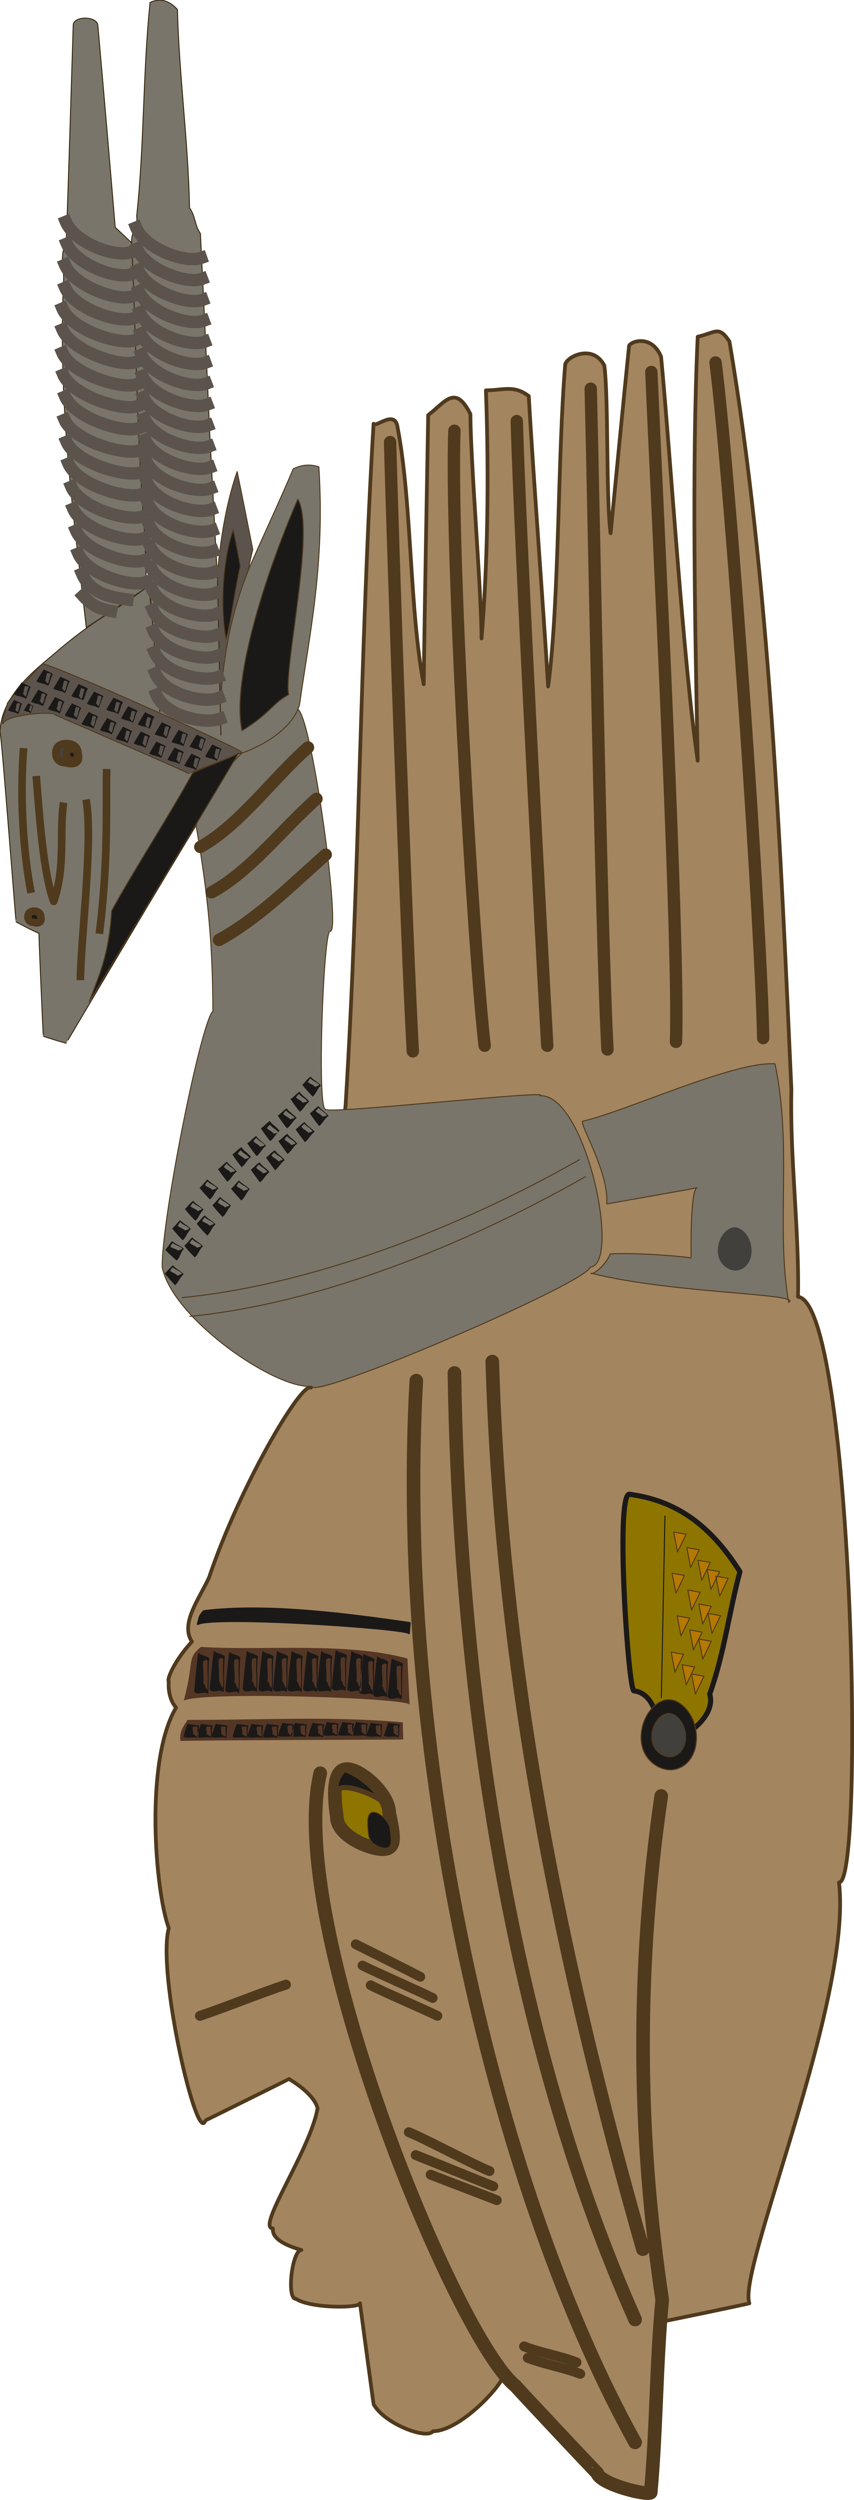 <svg xmlns="http://www.w3.org/2000/svg" xml:space="preserve" width="68.35mm" height="756.208" fill-rule="evenodd" stroke-linejoin="round" stroke-width="28.222" preserveAspectRatio="xMidYMid" version="1.2" viewBox="0 0 6835 20008"><defs class="ClipPathGroup"><clipPath id="a" clipPathUnits="userSpaceOnUse"><path d="M0 0h6835v20008H0z"/></clipPath></defs><g class="SlideGroup"><g class="Slide" clip-path="url(#a)"><g class="Page"><g class="com.sun.star.drawing.ClosedBezierShape"><path fill="none" d="M1229 2636h5608v17324H1229z" class="BoundingBox"/><path fill="#A38560" d="M2766 8844c112-1816 115-3635 224-5453 18 35 175-122 193 35 114 597 94 1456 208 2050 10-732 23-1420 36-2154 137-104 216-251 338-8 0 366 89 1430 89 1796 48-587 61-1277 35-1986 135 0 224-46 343 46 36 635 117 1689 155 2324 91-678 76-1860 137-2581 26-68 226-157 313 13 35 282 12 1062 50 1341 49-500 97-1001 148-1501 25-41 185-84 256 89 74 772 179 2466 293 3233-20-1011-48-2342 0-3393 145-33 168-93 254 38 320 1882 412 4115 496 5987-13 548 63 1112 53 1658 437 51 538 4713 328 4687 109 940-818 3109-717 3368 0 3-707 150-707 148 0 2-73 1356-73 1354 0 43-432-77-430-110 0 3-767-833-767-835 84 0-307 465-556 467-46 69-386-56-475-216 0 3-109-805-109-808 2 39-387 44-512-35-79 2-30-394 43-391-157-46-236-102-228-173-137 0 302-630 358-963-3 3-5-96-229-233-2 2-673 335-670 332-64 214-389-1186-292-1539-109-297-195-1336 58-1765-74-86-58-211-58-211-18-8 38-157 185-317-96-145 61-346 137-513 247-735 739-1569 816-1520 73-745 206-1517 277-2261Z"/><path fill="none" stroke="#503A1D" stroke-linejoin="miter" stroke-width="30" d="M2766 8844c112-1816 115-3635 224-5453 18 35 175-122 193 35 114 597 94 1456 208 2050 10-732 23-1420 36-2154 137-104 216-251 338-8 0 366 89 1430 89 1796 48-587 61-1277 35-1986 135 0 224-46 343 46 36 635 117 1689 155 2324 91-678 76-1860 137-2581 26-68 226-157 313 13 35 282 12 1062 50 1341 49-500 97-1001 148-1501 25-41 185-84 256 89 74 772 179 2466 293 3233-20-1011-48-2342 0-3393 145-33 168-93 254 38 320 1882 412 4115 496 5987-13 548 63 1112 53 1658 437 51 538 4713 328 4687 109 940-818 3109-717 3368 0 3-707 150-707 148 0 2-73 1356-73 1354 0 43-432-77-430-110 0 3-767-833-767-835 84 0-307 465-556 467-46 69-386-56-475-216 0 3-109-805-109-808 2 39-387 44-512-35-79 2-30-394 43-391-157-46-236-102-228-173-137 0 302-630 358-963-3 3-5-96-229-233-2 2-673 335-670 332-64 214-389-1186-292-1539-109-297-195-1336 58-1765-74-86-58-211-58-211-18-8 38-157 185-317-96-145 61-346 137-513 247-735 739-1569 816-1520 73-745 206-1517 277-2261Z"/></g><g class="com.sun.star.drawing.ClosedBezierShape"><path fill="none" d="M-5 4684h1969v3670H-5z" class="BoundingBox"/><path fill="#79756A" d="M1954 6003c-43 2-1426 2348-1424 2345-2 3-185-53-183-56-2 3-38-820-35-823-3 3-186-90-183-92-3 2-117-1506-129-1519 12-321 327-527 490-674 335-277 411-272 697-495 5-2 76 629 109 1009 267 160 648 317 658 305Z"/><path fill="none" stroke="#3C2C14" stroke-linejoin="miter" stroke-width="8" d="M1954 6003c-43 2-1426 2348-1424 2345-2 3-185-53-183-56-2 3-38-820-35-823-3 3-186-90-183-92-3 2-117-1506-129-1519 12-321 327-527 490-674 335-277 411-272 697-495 5-2 76 629 109 1009 267 160 648 317 658 305Z"/></g><g class="com.sun.star.drawing.ClosedBezierShape"><path fill="none" d="M1294 5672h3530v5438H1294z" class="BoundingBox"/><path fill="#79756A" d="M2385 5677c-267 226-577 322-816 927 97 570 132 933 135 1487-99 101-411 1669-406 2050 83 414 911 983 1198 953 0 119 2224-836 2226-953 254-15-33-1390-401-1372 120-51-1687 150-1715 109-71 13-18-1417 35-1425 94 36-142-1700-256-1776Z"/><path fill="none" stroke="#503A1D" stroke-linejoin="miter" stroke-width="8" d="M2385 5677c-267 226-577 322-816 927 97 570 132 933 135 1487-99 101-411 1669-406 2050 83 414 911 983 1198 953 0 119 2224-836 2226-953 254-15-33-1390-401-1372 120-51-1687 150-1715 109-71 13-18-1417 35-1425 94 36-142-1700-256-1776Z"/></g><g class="com.sun.star.drawing.ClosedBezierShape"><path fill="none" d="M495 141h683v4890H495z" class="BoundingBox"/><path fill="#79756A" d="M691 5023c-102-897-231-1792-181-2805-8-97-27-181 20-280 21-577 38-1156 56-1735 0-78 192-76 197 0 48 538 94 1077 139 1616 54 51 108 102 161 152 28 907 64 1827 89 2732-157 104-323 216-481 320Z"/><path fill="none" stroke="#3C2C14" stroke-linejoin="miter" stroke-width="8" d="M691 5023c-102-897-231-1792-181-2805-8-97-27-181 20-280 21-577 38-1156 56-1735 0-78 192-76 197 0 48 538 94 1077 139 1616 54 51 108 102 161 152 28 907 64 1827 89 2732-157 104-323 216-481 320Z"/></g><g class="com.sun.star.drawing.ClosedBezierShape"><path fill="none" d="M1719 3758h309v1911h-309z" class="BoundingBox"/><path fill="#5C544C" d="M2023 4397c-41-207-82-415-125-623-203 585-208 1454-118 1876 74-284 172-966 243-1253Z"/><path fill="none" stroke="#503A1D" stroke-linejoin="miter" stroke-width="8" d="M2023 4397c-41-207-82-415-125-623-203 585-208 1454-118 1876 74-284 172-966 243-1253Z"/></g><g class="com.sun.star.drawing.ClosedBezierShape"><path fill="none" d="M1780 4225h148v908h-148z" class="BoundingBox"/><path fill="#1B1918" d="M1923 4531c-18-97-36-193-56-292-96 274-99 679-57 877 36-135 80-453 113-585Z"/><path fill="none" stroke="#503A1D" stroke-linejoin="miter" stroke-width="7" d="M1923 4531c-18-97-36-193-56-292-96 274-99 679-57 877 36-135 80-453 113-585Z"/></g><g fill="none" class="com.sun.star.drawing.OpenBezierShape"><path d="M145 5984h135v1169H145z" class="BoundingBox"/><path stroke="#503A1D" stroke-linejoin="miter" stroke-width="61" d="M189 5987c-31 393-3 836 60 1159"/></g><g fill="none" class="com.sun.star.drawing.OpenBezierShape"><path d="M259 6207h282v1099H259z" class="BoundingBox"/><path stroke="#503A1D" stroke-linejoin="miter" stroke-width="61" d="M290 6210c25 322 58 785 140 1004 97-285 43-547 79-791"/></g><g fill="none" class="com.sun.star.drawing.OpenBezierShape"><path d="M612 6392h127v1454H612z" class="BoundingBox"/><path stroke="#503A1D" stroke-linejoin="miter" stroke-width="61" d="M689 6398c57 320-39 1075-46 1446"/></g><g fill="none" class="com.sun.star.drawing.OpenBezierShape"><path d="M764 6153h122v1325H764z" class="BoundingBox"/><path stroke="#503A1D" stroke-linejoin="miter" stroke-width="61" d="M854 6154c-8 251 18 707-59 1319"/></g><g class="com.sun.star.drawing.ClosedBezierShape"><path fill="none" d="M4656 8509h1672v1922H4656z" class="BoundingBox"/><path fill="#79756A" d="M4663 8973c332-73 1215-484 1540-459 140 669 5 1301 109 1909 130-71-951-71-1581-234 0 21 112-50 153-154 236-13 651 27 648 33-2 2-10-560 49-563 0 3-725 130-725 130 20-249-220-640-193-662Z"/><path fill="none" stroke="#503A1D" stroke-linejoin="miter" stroke-width="8" d="M4663 8973c332-73 1215-484 1540-459 140 669 5 1301 109 1909 130-71-951-71-1581-234 0 21 112-50 153-154 236-13 651 27 648 33-2 2-10-560 49-563 0 3-725 130-725 130 20-249-220-640-193-662Z"/></g><g fill="none" class="com.sun.star.drawing.OpenBezierShape"><path d="M2470 14136h2886v5872H2470z" class="BoundingBox"/><path stroke="#503A1D" stroke-linecap="round" stroke-width="109" d="M5292 14373c-200 1381-190 2719 8 4032-48 499-46 1043-92 1543-30 26-403-66-429-157-2 2-655-694-653-696-476-379-1844-3711-1563-4904"/></g><g fill="none" class="com.sun.star.drawing.OpenBezierShape"><path d="M3885 10842h1316v7214H3885z" class="BoundingBox"/><path stroke="#503A1D" stroke-linecap="round" stroke-width="109" d="M3940 10897c76 2525 564 4849 1205 7103"/></g><g fill="none" class="com.sun.star.drawing.OpenBezierShape"><path d="M3582 10933h1557v7686H3582z" class="BoundingBox"/><path stroke="#503A1D" stroke-linecap="round" stroke-width="109" d="M3637 10988c40 2560 459 5360 1446 7575"/></g><g fill="none" class="com.sun.star.drawing.OpenBezierShape"><path d="M3255 10994h1884v8608H3255z" class="BoundingBox"/><path stroke="#503A1D" stroke-linecap="round" stroke-width="109" d="M3332 11049c-172 3083 673 6561 1751 8497"/></g><g class="com.sun.star.drawing.ClosedBezierShape"><path fill="none" d="M4965 11937h981v2011h-981z" class="BoundingBox"/><path fill="#8E7500" d="M5034 11958c336 45 626 205 888 620-86 318-127 663-242 979 69 224-361 475-427 323 31-31 5-328-179-348-45 2-149-1541-40-1574Z"/><path fill="none" stroke="#1B1918" stroke-linejoin="miter" stroke-width="41" d="M5034 11958c336 45 626 205 888 620-86 318-127 663-242 979 69 224-361 475-427 323 31-31 5-328-179-348-45 2-149-1541-40-1574Z"/></g><g class="com.sun.star.drawing.ClosedBezierShape"><path fill="none" d="M1569 12863h1720v214H1569z" class="BoundingBox"/><path fill="#1B1918" d="M1632 12893c517-65 1203 31 1648 95l-7 84c0-38-1552-145-1691-74 15-43 5-61 50-105Z"/><path fill="none" stroke="#1B1918" stroke-linejoin="miter" stroke-width="14" d="M1632 12893c517-65 1203 31 1648 95l-7 84c0-38-1552-145-1691-74 15-43 5-61 50-105Z"/></g><g class="com.sun.star.drawing.ClosedBezierShape"><path fill="none" d="M1471 13180h1809v465H1471z" class="BoundingBox"/><path fill="#543625" d="M1608 13180c491 33 1151-43 1653 93l17 370c3-54-1655-109-1807-33 88-329 20-331 137-430Z"/></g><g class="com.sun.star.drawing.ClosedBezierShape"><path fill="none" d="M1442 13754h1786v181H1442z" class="BoundingBox"/><path fill="#543625" d="M1501 13764c584 2 1164-32 1723 20l3 137c0 2-1619 5-1784 12-7-84 27-117 58-169Z"/></g><g fill="none" class="com.sun.star.drawing.OpenBezierShape"><path d="M1560 15843h770v331h-770z" class="BoundingBox"/><path stroke="#503A1D" stroke-linecap="round" stroke-width="79" d="M1600 16133c220-74 470-178 689-250"/></g><g fill="none" class="com.sun.star.drawing.OpenBezierShape"><path d="M3232 17024h727v392h-727z" class="BoundingBox"/><path stroke="#503A1D" stroke-linecap="round" stroke-width="79" d="M3272 17064c121 48 524 263 646 311"/></g><g fill="none" class="com.sun.star.drawing.OpenBezierShape"><path d="M4154 18738h501v209h-501z" class="BoundingBox"/><path stroke="#503A1D" stroke-linecap="round" stroke-width="79" d="M4194 18778c121 49 298 79 420 128"/></g><g fill="none" class="com.sun.star.drawing.OpenBezierShape"><path d="M4184 18830h501v209h-501z" class="BoundingBox"/><path stroke="#503A1D" stroke-linecap="round" stroke-width="79" d="M4224 18870c121 48 298 79 420 128"/></g><g fill="none" class="com.sun.star.drawing.OpenBezierShape"><path d="M2808 15521h596v339h-596z" class="BoundingBox"/><path stroke="#503A1D" stroke-linecap="round" stroke-width="78" d="M2847 15560c116 58 400 199 517 260"/></g><g fill="none" class="com.sun.star.drawing.OpenBezierShape"><path d="M3287 17207h702v331h-702z" class="BoundingBox"/><path stroke="#503A1D" stroke-linecap="round" stroke-width="79" d="M3327 17247c121 48 499 202 621 250"/></g><g fill="none" class="com.sun.star.drawing.OpenBezierShape"><path d="M2862 15691h641v339h-641z" class="BoundingBox"/><path stroke="#503A1D" stroke-linecap="round" stroke-width="78" d="M2901 15730c116 58 445 201 562 260"/></g><g fill="none" class="com.sun.star.drawing.OpenBezierShape"><path d="M3407 17364h610v285h-610z" class="BoundingBox"/><path stroke="#503A1D" stroke-linecap="round" stroke-width="79" d="M3447 17404c121 48 407 155 529 204"/></g><g fill="none" class="com.sun.star.drawing.OpenBezierShape"><path d="M2928 15849h613v324h-613z" class="BoundingBox"/><path stroke="#503A1D" stroke-linecap="round" stroke-width="78" d="M2967 15888c116 60 417 187 534 245"/></g><g fill="none" class="com.sun.star.drawing.OpenBezierShape"><path d="M1703 6790h955v783h-955z" class="BoundingBox"/><path stroke="#503A1D" stroke-linecap="round" stroke-width="99" d="M2607 6840c-279 247-542 512-854 682"/></g><g fill="none" class="com.sun.star.drawing.OpenBezierShape"><path d="M1644 6343h940v849h-940z" class="BoundingBox"/><path stroke="#503A1D" stroke-linecap="round" stroke-width="99" d="M2533 6393c-280 247-527 578-839 748"/></g><g fill="none" class="com.sun.star.drawing.OpenBezierShape"><path d="M1553 5932h963v897h-963z" class="BoundingBox"/><path stroke="#503A1D" stroke-linecap="round" stroke-width="99" d="M2465 5982c-280 246-550 625-862 796"/></g><g class="com.sun.star.drawing.ClosedBezierShape"><path fill="none" d="M416 5920h245v223H416z" class="BoundingBox"/><path fill="#47433F" d="M531 5951c51 0 93 25 93 77 20 69-21 97-93 77-51 0-84-26-84-77 0-52 33-77 84-77Z"/><path fill="none" stroke="#503A1D" stroke-linejoin="miter" stroke-width="61" d="M531 5951c51 0 93 25 93 77 20 69-21 97-93 77-51 0-84-26-84-77 0-52 33-77 84-77Z"/></g><g class="com.sun.star.drawing.ClosedBezierShape"><path fill="none" d="M193 7261h167v156H193z" class="BoundingBox"/><path fill="#1B1918" d="M272 7292c29 0 54 15 54 46 10 39-13 55-54 44-28 0-48-15-48-44 0-31 20-46 48-46Z"/><path fill="none" stroke="#503A1D" stroke-linejoin="miter" stroke-width="61" d="M272 7292c29 0 54 15 54 46 10 39-13 55-54 44-28 0-48-15-48-44 0-31 20-46 48-46Z"/></g><g class="com.sun.star.drawing.ClosedBezierShape"><path fill="none" d="M2625 14103h577v752h-577z" class="BoundingBox"/><path fill="#8E7500" d="M2778 14158c112 0 337 200 337 351 38 180 61 290-51 290-113 0-368-110-368-259-24-156-37-384 82-382Z"/><path fill="none" stroke="#503A1D" stroke-linecap="round" stroke-width="109" d="M2778 14158c112 0 337 200 337 351 38 180 61 290-51 290-113 0-368-110-368-259-24-156-37-384 82-382Z"/></g><g class="com.sun.star.drawing.ClosedBezierShape"><path fill="none" d="M2938 14499h198v297h-198z" class="BoundingBox"/><path fill="#1B1918" d="M2989 14503c55 0 136 81 136 155 7 56 18 133-38 133-55 0-138-44-138-117-10-77-17-173 40-171Z"/><path fill="none" stroke="#503A1D" stroke-linejoin="miter" stroke-width="7" d="M2989 14503c55 0 136 81 136 155 7 56 18 133-38 133-55 0-138-44-138-117-10-77-17-173 40-171Z"/></g><g fill="none" class="com.sun.star.drawing.OpenBezierShape"><path d="M3072 2851h3087v5614H3072z" class="BoundingBox"/><path stroke="#503A1D" stroke-linecap="round" stroke-width="99" d="M5727 2901c130 1041 368 4591 381 5407m-895-5331c46 1051 227 4670 197 5361M3122 3538c25 946 134 4025 182 4876m333-4967c-35 887 147 4101 242 4922m257-4999c25 918 196 4148 244 4999m348-5258c23 917 86 4437 134 5288"/></g><g class="com.sun.star.drawing.ClosedBezierShape"><path fill="none" d="M1740 3718h829v2319h-829z" class="BoundingBox"/><path fill="#79756A" d="M1745 5942c25-439 33-856 249-1395 130-298 226-496 353-795 75-35 134-38 205-16 50 783-74 1332-155 1906-52 168-240 305-470 389-61-28-122-59-182-89Z"/><path fill="none" stroke="#503A1D" stroke-linejoin="miter" stroke-width="8" d="M1745 5942c25-439 33-856 249-1395 130-298 226-496 353-795 75-35 134-38 205-16 50 783-74 1332-155 1906-52 168-240 305-470 389-61-28-122-59-182-89Z"/></g><g class="com.sun.star.drawing.ClosedBezierShape"><path fill="none" d="M1049-3h726v5945h-726z" class="BoundingBox"/><path fill="#79756A" d="M1054 1943c-10-79 53-132 40-214 61-561 49-1148 107-1709 77-37 151-19 219 56 13 526 87 1064 97 1587 51 74 38 135 87 206 26 531 51 1059 74 1589 0 2 63 1191 63 1188 0 3 28 1293 28 1291 0 2-488-224-488-227 0 3-80-970-80-970-104-960-104-1845-147-2797Z"/><path fill="none" stroke="#3C2C14" stroke-linejoin="miter" stroke-width="8" d="M1054 1943c-10-79 53-132 40-214 61-561 49-1148 107-1709 77-37 151-19 219 56 13 526 87 1064 97 1587 51 74 38 135 87 206 26 531 51 1059 74 1589 0 2 63 1191 63 1188 0 3 28 1293 28 1291 0 2-488-224-488-227 0 3-80-970-80-970-104-960-104-1845-147-2797Z"/></g><g class="com.sun.star.drawing.ClosedBezierShape"><path fill="none" d="M16 5309h1925v886H16z" class="BoundingBox"/><path fill="#5C544C" d="M58 5638c-15 43-55 172-30 152 2-53 279-94 393-79-2 3 1044 451 1087 479 0 2 419-163 427-168 28-15-1564-732-1597-708-3 3-298 308-280 324Z"/><path fill="none" stroke="#503A1D" stroke-linejoin="miter" stroke-width="8" d="M58 5638c-15 43-55 172-30 152 2-53 279-94 393-79-2 3 1044 451 1087 479 0 2 419-163 427-168 28-15-1564-732-1597-708-3 3-298 308-280 324Z"/></g><g class="com.sun.star.drawing.ClosedBezierShape"><path fill="none" d="M710 6021h1205v2002H710z" class="BoundingBox"/><path fill="#1B1918" d="M1909 6025c-25 30-361 147-369 165-190 345-452 746-646 1098-23 368-107 531-180 729-2 2 1208-2002 1195-1992Z"/><path fill="none" stroke="#503A1D" stroke-linejoin="miter" stroke-width="8" d="M1909 6025c-25 30-361 147-369 165-190 345-452 746-646 1098-23 368-107 531-180 729-2 2 1208-2002 1195-1992Z"/></g><g class="com.sun.star.drawing.OpenBezierShape"><path fill="none" d="M1481 8880h1297v1447H1481z" class="BoundingBox"/></g><g class="com.sun.star.drawing.OpenBezierShape"><path fill="none" d="M1346 8506h1201v1414H1346z" class="BoundingBox"/></g><g fill="none" class="com.sun.star.drawing.OpenBezierShape"><path d="M1515 9412h3175v1128H1515z" class="BoundingBox"/><path stroke="#503A1D" stroke-linejoin="miter" stroke-width="8" d="M4687 9416c-961 547-2129 1018-3171 1119"/></g><g fill="none" class="com.sun.star.drawing.OpenBezierShape"><path d="M1454 9275h3190v1115H1454z" class="BoundingBox"/><path stroke="#503A1D" stroke-linejoin="miter" stroke-width="8" d="M4641 9279c-960 547-2145 1005-3186 1106"/></g><g fill="none" class="com.sun.star.drawing.OpenBezierShape"><path d="M435 1710h799v3240H435z" class="BoundingBox"/><path stroke="#5C544C" stroke-linecap="square" stroke-linejoin="bevel" stroke-width="99" d="M527 1775c69 167 390 289 520 243m-512-68c71 167 397 289 519 244m-534-74c71 168 420 297 542 251m-540-68c71 167 428 289 550 244m-572-77c71 168 458 298 580 252m-580-84c71 168 465 305 587 259m-587-73c71 167 473 297 595 251m-588-76c71 167 474 297 595 251m-580-76c71 169 466 298 588 252m-593-66c71 168 481 290 603 244m-587-68c71 167 473 289 595 244m-580-69c71 168 466 290 588 244m-565-59c71 168 450 282 572 237m-557-61c71 167 443 282 565 236m-542-61c71 168 427 282 549 236m-531-53c71 167 420 274 542 228m-512-66c71 168 255 191 362 206m-354-30c83 91 147 106 224 122"/></g><g fill="none" class="com.sun.star.drawing.OpenBezierShape"><path d="M1025 1756h799v4062h-799z" class="BoundingBox"/><path stroke="#5C544C" stroke-linecap="square" stroke-linejoin="bevel" stroke-width="99" d="M1237 5220c71 168 387 244 509 198m-524-538c71 167 387 249 509 203m-641-3262c68 167 389 289 519 243m-512-73c71 167 397 287 519 241m-511-71c71 168 394 284 516 239m-509-69c71 168 395 282 517 236m-509-66c71 168 395 280 517 234m-509-64c71 168 392 277 514 232m-509-64c71 168 394 277 516 231m-509-61c71 168 395 275 517 229m-509-59c71 168 392 272 514 226m-506-55c71 167 392 269 514 223m-507-53c71 167 392 266 514 221m-506-51c71 169 392 265 514 219m-507-48c72 168 390 262 512 216m-504-46c71 168 390 259 512 214m-504-44c71 168 389 257 511 211m-504-40c71 167 387 254 509 208m-501-38c71 167 387 251 509 206m-504-39c71 168 390 252 512 206m-497 135c71 167 387 246 509 200m-494 140c72 168 385 242 507 196m-499-26c69 168 377 239 507 193"/></g><g class="com.sun.star.drawing.ClosedBezierShape"><path fill="none" d="M1917 3986h516v1870h-516z" class="BoundingBox"/><path fill="#1B1918" d="M2310 5559c-42-207 216-1318 74-1564-235 539-537 1432-447 1853 235-147 235-213 373-289Z"/><path fill="none" stroke="#503A1D" stroke-linejoin="miter" stroke-width="8" d="M2310 5559c-42-207 216-1318 74-1564-235 539-537 1432-447 1853 235-147 235-213 373-289Z"/></g><g class="com.sun.star.drawing.ClosedBezierShape"><path fill="none" d="M64 5357h1711v807H64z" class="BoundingBox"/><path fill="#1B1918" d="M351 5357c27 17 43 17 73 38-20 30-18 58-38 94-30-21-68-18-94-36 20-36 38-66 59-96Zm0 0Zm-237 243c23 16 38 16 64 33-18 26-15 51-33 82-26-18-59-16-81-31 17-30 33-58 50-84Zm0 0Zm112 28c15 10 25 10 43 23-12 18-10 33-23 56-17-13-40-10-55-23 12-20 22-38 35-56Zm0 0Zm155-244c15 11 8-2 28 11-13 20-13 53-25 76-18-13-8-13-23-23 12-23 5-46 20-64Zm0 0Zm104 31c28 18 43 18 74 38-21 30-18 58-38 94-31-20-69-18-94-36 20-35 38-66 58-96Zm0 0Zm145 58c28 18 43 18 74 38-21 31-18 59-39 94-30-20-68-17-94-35 21-36 39-66 59-97Zm0 0Zm124 61c28 18 44 18 74 38-20 31-18 59-38 94-31-20-69-17-94-35 20-36 38-66 58-97Zm0 0Zm155 49c29 17 45 17 75 38-20 30-18 58-38 94-32-21-70-18-95-36 20-35 38-66 58-96Zm0 0Zm118 68c28 18 43 18 74 38-20 31-18 59-38 95-31-20-69-18-94-36 20-36 38-66 58-97Zm0 0Zm135 48c28 18 43 18 73 38-20 32-17 60-38 95-30-20-68-17-94-35 21-36 38-67 59-98Zm0 0Zm134 80c28 18 44 18 74 38-20 31-18 59-38 94-31-20-69-18-94-35 20-36 38-66 58-97Zm0 0Zm135 61c28 18 43 18 74 38-21 31-18 59-38 94-31-20-69-18-94-35 20-36 38-66 58-97Zm0 0Zm145 38c28 18 43 18 73 38-20 31-17 59-38 94-30-20-68-17-94-35 21-36 38-66 59-97Zm0 0Zm124 79c28 18 43 18 74 38-20 31-18 58-38 94-31-20-69-18-94-36 20-35 38-66 58-96Zm0 0ZM173 5461c28 17 43 17 73 38-20 30-17 58-38 94-30-21-68-18-94-36 21-35 38-66 59-96Zm0 0Zm134 58c28 18 44 18 74 38-20 31-18 59-38 94-31-20-69-18-94-35 20-36 38-66 58-97Zm0 0Zm135 58c28 18 43 18 74 39-21 30-18 58-38 94-31-21-69-18-94-36 20-36 38-66 58-97Zm0 0Zm135 51c28 18 43 18 73 38-20 31-18 59-38 95-30-21-68-18-94-36 20-36 38-66 59-97Zm0 0Zm134 69c28 18 43 18 74 38-20 31-18 59-38 95-31-20-69-18-94-36 20-36 38-67 58-97Zm0 0Zm148 48c27 19 43 19 74 39-21 31-19 59-39 94-30-20-68-18-94-35 20-36 38-66 59-98Zm0 0Zm125 70c28 17 43 17 74 38-21 30-18 58-38 94-31-21-69-18-94-36 20-35 38-66 58-96Zm0 0Zm145 38c28 18 43 18 73 38-20 30-17 58-38 94-30-20-68-18-94-36 21-35 38-66 59-96Zm0 0Zm124 81c28 18 43 18 74 38-20 31-18 59-38 94-31-20-69-18-94-35 20-36 38-66 58-97Zm0 0Zm145 48c28 18 43 18 74 38-21 31-18 59-38 94-31-20-69-17-94-35 20-36 38-66 58-97Zm0 0Zm135 49c28 17 43 17 73 38-20 30-17 58-38 94-30-21-68-18-94-36 21-35 38-66 59-96Zm0 0ZM516 5445c17 11 7-2 28 13-13 18-11 51-26 74-18-13-7-10-23-23 13-23 8-43 21-64Zm0 0Zm134 61c18 11 8-2 28 13-13 18-10 51-25 74-18-13-8-10-23-23 13-23 8-43 20-64Zm0 0Zm137 59c18 10 8-3 28 12-12 18-10 51-25 74-18-13-8-10-23-23 13-23 8-43 20-63Zm0 0Zm146 51c18 10 8-3 28 12-13 18-10 51-25 74-19-13-8-10-24-23 14-23 8-43 21-63Zm0 0Zm125 71c17 10 7-3 28 12-13 18-11 51-26 75-18-13-7-10-23-24 13-23 8-43 21-63Zm0 0Zm124 50c18 11 8-2 28 13-13 19-10 52-25 75-18-13-8-10-23-23 12-23 7-44 20-65Zm0 0Zm145 73c18 10 8-3 28 12-13 18-10 51-26 74-17-13-7-10-22-23 12-23 7-43 20-63Zm0 0Zm137 58c18 10 8-2 28 13-13 18-10 51-25 73-18-12-8-10-23-22 12-23 7-44 20-64Zm0 0Zm145 41c18 10 7-3 28 12-13 18-10 51-26 74-17-13-7-10-22-23 12-23 7-43 20-63Zm0 0Zm124 81c16 10 8-3 28 10-12 20-12 53-25 76-18-12-8-12-23-23 13-22 5-45 20-63Zm0 0ZM338 5547c18 10 7-3 28 13-13 17-10 50-26 73-17-12-7-10-22-23 12-22 7-43 20-63Zm0 0Zm134 61c18 10 8-3 28 13-12 17-10 50-25 73-18-12-8-10-23-23 13-22 8-43 20-63Zm0 0Zm138 48c17 10 7-2 28 13-13 18-11 51-26 74-18-13-7-11-23-23 13-23 8-43 21-64Zm0 0Zm134 71c18 10 8-2 28 13-13 18-10 52-25 75-18-13-8-10-23-23 13-23 8-44 20-65Zm0 0Zm145 50c18 10 8-3 28 12-13 18-10 51-25 74-18-13-8-10-23-23 12-23 7-43 20-63Zm0 0Zm125 68c18 10 8-2 28 13-12 18-10 51-25 74-18-13-8-11-23-23 13-23 8-43 20-64Zm0 0Zm145 41c18 10 8-3 28 13-13 17-10 50-25 73-18-13-8-10-23-23 13-23 8-43 20-63Zm0 0Zm127 79c18 10 8-3 28 12-13 18-10 51-25 74-18-13-8-10-23-23 13-23 8-43 20-63Zm0 0Zm145 50c18 11 8-2 28 13-13 18-10 51-25 74-18-13-8-10-23-23 12-23 7-43 20-64Zm0 0Zm135 49c15 10 7-3 28 10-13 20-13 53-26 76-18-13-7-13-23-23 13-23 5-46 21-63Zm0 0ZM137 5626c15 7 10-3 26 7-11 18-11 49-21 66-18-10-7-10-20-17 10-21 5-41 15-56Zm0 0Zm66-137c15 10 8-3 28 10-13 20-13 53-25 76-18-13-8-13-23-23 13-23 5-46 20-63Zm0 0Zm41 155c10 7 5 0 18 7-8 13-8 33-16 46-12-8-5-8-15-13 8-15 5-28 13-40Z"/></g><g class="com.sun.star.drawing.ClosedBezierShape"><path fill="none" d="M1318 8615h1313v1672H1318z" class="BoundingBox"/><path fill="#1B1918" d="M1860 9239c30-21 38-36 71-59 23 33 50 44 78 79-33 23-45 64-76 81-28-35-51-66-73-101Zm0 0Zm119-89c30-20 38-36 71-59 23 34 51 44 79 79-33 23-46 64-76 82-28-36-51-67-74-102Zm0 0Zm109-120c31-21 38-36 71-59 23 33 51 43 79 80-33 23-46 63-76 81-28-35-51-66-74-102Zm0 0Zm135-102c30-20 38-36 71-58 24 33 52 43 80 78-33 23-46 64-78 82-28-36-50-67-73-102Zm0 0Zm102-132c31-20 38-36 71-59 23 33 51 44 79 79-33 23-46 64-76 81-28-35-51-66-74-101Zm0 0Zm-318 565c30-21 35-36 71-59 20 33 51 43 79 79-33 23-49 64-77 81-27-35-50-68-73-101Zm0 0Zm122-97c30-20 35-38 71-58 23 33 51 43 79 79-33 22-49 60-77 81-28-38-50-69-73-102Zm0 0Zm99-132c30-20 38-35 71-58 24 33 52 43 80 78-33 23-46 64-78 82-27-36-50-66-73-102Zm0 0Zm138-94c30-21 38-36 71-59 23 35 53 43 81 79-35 23-48 64-78 82-26-36-51-66-74-102Zm0 0Zm114-128c28-20 36-35 69-58 23 33 53 43 81 78-35 23-48 64-76 82-28-36-53-69-74-102Zm0 0Zm-735 446c31-21 38-36 71-59 23 33 51 43 79 79-33 23-46 63-76 81-28-35-51-66-74-101Zm0 0Zm46-18c18-15 2-10 25-26 13 23 49 33 66 59-22 13-15 2-35 13-18-23-41-26-56-46Zm0 0Zm628-656c28-26 33-41 66-66 26 30 54 38 84 71-30 25-38 66-66 89-33-34-58-61-84-94Zm0 0Zm44-23c17-18 2-10 22-28 16 20 51 28 71 51-20 15-15 5-33 17-20-23-43-23-60-40Zm0 0Zm-560 572c17-15 2-10 25-25 13 23 48 33 66 58-23 13-15 3-35 13-18-23-41-25-56-46Zm0 0Zm124-99c18-15 3-10 26-25 12 23 48 33 66 58-23 13-16 3-36 13-18-23-41-26-56-46Zm0 0Zm109-105c18-15 3-10 26-25 12 22 48 34 66 59-23 13-15 3-36 13-18-23-40-26-56-47Zm0 0Zm130-114c18-16 2-10 25-26 14 23 50 33 67 59-23 12-15 2-35 12-18-22-42-25-57-45Zm0 0Zm103-132c17-16 2-11 25-26 13 23 48 33 66 59-23 12-15 2-36 12-17-23-40-25-55-45Zm0 0Zm-319 562c18-13 0-8 25-23 13 20 49 33 64 58-20 13-13 3-33 13-18-23-41-25-56-48Zm0 0Zm122-97c18-15 2-10 25-22 13 20 49 30 66 55-22 13-15 6-33 16-20-23-43-28-58-49Zm0 0Zm104-129c18-15 0-10 23-23 14 20 49 31 67 56-20 13-15 5-33 15-18-23-42-28-57-48Zm0 0Zm136-100c17-13 2-8 25-23 13 20 48 33 64 59-21 13-13 3-33 13-18-23-41-25-56-49Zm0 0Zm114-127c20-13 3-8 25-23 13 20 49 33 66 58-20 13-15 3-33 13-17-23-40-25-58-48Zm0 0Zm-929 616c28-23 33-39 64-67 26 31 56 39 87 72-31 25-38 68-69 88-30-33-57-60-82-93Zm0 0Zm43-23c16-16 0-11 24-28 15 23 51 28 71 53-23 15-15 3-35 15-18-20-41-20-60-40Zm0 0Zm209 30c28-23 33-38 64-66 25 31 56 38 86 71-30 26-38 69-68 89-31-33-56-61-82-94Zm0 0Zm44-23c15-15 0-10 22-28 16 23 51 28 72 54-23 15-16 2-36 15-18-20-41-20-58-41Zm0 0Zm-193 155c27-23 33-38 63-66 25 31 56 38 86 71-30 26-38 69-68 89-31-33-56-61-81-94Zm0 0Zm43-23c15-15 0-10 23-28 15 23 50 28 71 54-23 15-16 2-36 15-18-20-41-20-58-41Zm0 0Zm-263 54c28-26 33-41 66-66 25 30 53 38 84 71-31 25-38 66-66 89-33-33-59-61-84-94Zm0 0Zm43-23c18-18 3-10 23-28 15 20 51 28 71 51-20 15-15 5-33 17-20-22-43-22-61-40Zm0 0Zm51 140c28-26 33-41 66-67 26 31 54 39 85 72-31 25-38 66-66 90-34-35-60-62-85-95Zm0 0Zm43-23c18-18 3-10 23-28 16 20 52 28 72 51-20 15-15 5-33 17-20-23-44-23-62-40Zm0 0Zm-239 61c28-23 33-38 64-66 28 30 56 38 86 71-30 25-38 69-66 90-33-33-58-62-84-95Zm0 0Zm44-23c15-15 2-10 22-28 16 23 51 28 72 53-21 15-16 3-33 15-21-20-44-20-61-40Zm0 0Zm53 161c28-23 33-38 63-66 28 30 56 38 87 71-31 25-38 68-66 89-33-33-59-61-84-94Zm0 0Zm43-23c15-15 3-10 23-28 15 23 51 28 71 53-20 16-15 3-33 16-20-21-43-21-61-41Zm0 0Zm-195 56c25-26 28-41 55-69 33 28 61 33 94 61-28 28-30 71-58 94-36-30-63-56-91-86Zm0 0Zm40-26c13-17 3-10 21-28 17 18 53 23 76 44-21 17-16 5-33 17-21-17-43-15-64-33Zm0 0Zm-45 216c27-25 35-40 66-66 25 31 53 38 86 71-31 26-41 66-69 89-30-33-56-61-83-94Zm0 0Zm43-23c17-17 2-10 23-27 15 20 53 27 73 50-23 16-15 5-35 18-21-23-44-23-61-41Z"/></g><g class="com.sun.star.drawing.ClosedBezierShape"><path fill="none" d="M1468 13780h1734v129H1468z" class="BoundingBox"/><path fill="#1B1918" d="M1501 13795c35 10 50 5 94 15-13 34 0 59-11 98-40-10-83 6-116-7 10-37 17-67 33-106Zm0 0Zm43 24c23 0 12-5 38 0-8 22 5 50-3 79-28-10-10-10-35-20 7-21-8-37 0-59Zm0 0Zm66-24c33 10 51 5 94 15-16 34 0 59-13 98-38-10-81 6-117-7 10-37 18-67 36-106Zm0 0Zm43 24c20 0 10-5 35 0-7 22 6 50-2 79-25-10-10-10-33-20 8-21-10-37 0-59Zm0 0Zm74-24c35 10 50 5 94 15-13 34 0 59-11 98-40-10-83 6-119-7 13-37 20-67 36-106Zm0 0Zm43 24c20 0 10-5 38 0-8 22 5 50-3 79-28-10-12-10-35-20 7-21-8-37 0-59Zm0 0Zm127-24c33 10 51 5 91 15-12 34 0 59-10 98-41-10-81 6-117-7 10-37 18-67 36-106Zm0 0Zm40 24c23 0 13-5 39 0-8 22 5 50-3 79-25-10-10-10-36-20 11-21-7-37 0-59Zm0 0Zm77-24c35 10 50 5 94 15-13 34 0 59-11 98-40-10-83 6-119-7 10-37 20-67 36-106Zm0 0Zm43 24c20 0 10-5 38 0-10 22 5 50-3 79-28-10-12-10-35-20 7-21-8-37 0-59Zm0 0Zm79-24c35 10 53 5 94 15-13 34 0 59-11 98-40-10-83 6-116-7 10-37 17-67 33-106Zm0 0Zm43 24c23 0 12-5 38 0-8 22 5 50-3 79-25-10-10-10-35-20 10-21-8-37 0-59Zm0 0Zm81-32c36 10 51 5 95 15-13 34 0 60-10 99-42-10-85 5-121-8 11-36 21-67 36-106Zm0 0Zm43 23c20 0 10-5 39 0-11 24 5 52-2 81-29-10-14-10-37-22 8-20-7-35 0-59Zm0 0Zm60-23c35 10 50 5 94 15-13 34 0 60-11 99-40-10-83 5-120-8 14-36 21-67 37-106Zm0 0Zm43 23c20 0 10-5 38 0-8 24 5 52-3 81-28-10-12-10-35-22 7-20-8-35 0-59Zm0 0Zm96-23c36 10 51 5 94 15-12 34 0 60-10 99-41-10-84 5-119-8 10-36 20-67 35-106Zm0 0Zm43 23c21 0 11-5 39 0-11 24 5 52-3 81-28-10-13-10-36-22 8-20-7-35 0-59Zm0 0Zm72-30c35 10 50 5 94 15-13 34 0 59-11 98-40-10-83 5-116-7 10-37 17-67 33-106Zm0 0Zm43 22c23 0 10-5 38 0-8 24 5 52-3 81-28-11-10-11-35-21 7-21-8-36 0-60Zm0 0Zm81-22c36 10 51 5 94 15-15 34 0 59-10 98-41-10-84 5-120-7 11-37 21-67 36-106Zm0 0Zm43 22c21 0 10-5 36 0-8 24 7 52-3 81-25-11-10-11-33-21 8-21-7-36 0-60Zm0 0Zm66-22c36 10 51 5 94 15-12 34 0 59-10 98-41-10-84 5-119-7 12-37 20-67 35-106Zm0 0Zm43 22c21 0 11-5 39 0-8 24 5 52-3 81-28-11-13-11-36-21 8-21-7-36 0-60Zm0 0Zm74-15c36 10 51 5 94 15-13 34 0 60-10 99-41-10-84 5-119-8 12-36 20-67 35-106Zm0 0Zm43 23c21 0 10-5 38 0-7 24 5 52-2 81-28-10-13-10-36-22 8-20-7-35 0-59Zm0 0Zm97-23c35 10 51 5 94 15-13 34 0 60-10 99-41-10-84 5-120-8 13-36 21-67 36-106Zm0 0Zm43 23c20 0 10-5 38 0-8 24 5 52-2 81-28-10-13-10-36-22 8-20-8-35 0-59Z"/></g><g class="com.sun.star.drawing.ClosedBezierShape"><path fill="none" d="M1553 13205h1672v396H1553z" class="BoundingBox"/><path fill="#1B1918" d="M1587 13227c33 26 48 16 88 44-12 95 0 173-10 286-38-30-78 18-111-20 10-105 17-202 33-310Zm0 0Zm40 64c20 2 10-18 36 2-8 65 5 151-3 234-25-29-10-29-33-60 8-61-7-109 0-176Zm0 0Zm84-79c33 26 48 15 89 43-13 95 0 174-10 287-38-31-79 18-112-21 10-105 18-201 33-309Zm0 0Zm41 64c20 2 10-18 35 2-7 65 5 151-2 233-26-29-11-29-33-59 7-61-8-109 0-176Zm0 0Zm83-56c33 25 49 15 89 43-12 95 0 174-10 286-38-30-79 18-112-20 11-105 18-202 33-309Zm0 0Zm41 63c20 3 10-18 36 3-8 64 5 151-3 233-25-29-10-29-33-60 8-60-8-109 0-176Zm0 0Zm100-71c33 26 48 15 89 43-13 95 0 174-10 287-38-31-79 18-113-21 10-105 18-201 34-309Zm0 0Zm41 64c20 2 10-18 35 2-7 65 5 151-2 233-26-29-10-29-33-59 7-61-8-109 0-176Zm0 0Zm84-64c33 26 48 15 89 43-13 95 0 174-11 287-38-31-78 18-111-21 10-105 17-201 33-309Zm0 0Zm40 64c21 2 10-18 36 2-8 65 5 151-3 233-25-29-10-29-33-59 8-61-7-109 0-176Zm0 0Zm76-64c33 26 49 15 89 43-12 95 0 174-10 287-38-31-79 18-112-21 11-105 18-201 33-309Zm0 0Zm41 64c20 2 10-18 36 2-8 65 5 151-3 233-25-29-10-29-33-59 8-61-8-109 0-176Zm0 0Zm76-64c33 26 49 15 89 43-13 95 0 174-10 287-38-31-79 18-112-21 10-105 18-201 33-309Zm0 0Zm41 64c20 2 10-18 35 2-7 65 6 151-2 233-25-29-10-29-33-59 8-61-8-109 0-176Zm0 0Zm84-64c33 26 48 15 89 43-13 95 0 174-11 287-38-31-78 18-111-21 10-105 18-201 33-309Zm0 0Zm40 64c21 2 11-18 36 2-8 65 5 151-3 233-25-29-10-29-33-59 8-61-7-109 0-176Zm0 0Zm72-64c33 26 48 15 88 43-12 95 0 174-10 287-38-31-78 18-112-21 11-105 18-201 34-309Zm0 0Zm40 64c20 2 10-18 36 2-8 65 5 151-3 233-25-29-10-29-33-59 8-61-7-109 0-176Zm0 0Zm76-71c33 25 49 15 89 43-12 95 0 173-10 286-38-30-79 18-112-20 10-105 18-202 33-309Zm0 0Zm41 63c20 3 10-18 36 3-8 64 5 150-3 233-25-29-10-29-33-60 8-61-8-109 0-176Zm0 0Zm85-56c33 26 48 15 89 43-13 95 0 174-10 287-39-31-79 18-113-21 10-105 18-201 34-309Zm0 0Zm40 64c21 2 11-18 36 2-8 65 5 151-3 233-25-29-10-29-33-59 8-61-7-109 0-176Zm0 0Zm56-41c33 25 49 15 89 43-12 95 0 174-10 287-38-31-79 17-112-21 10-105 18-201 33-309Zm0 0Zm41 63c20 3 10-17 36 3-8 65 5 151-3 233-25-28-10-28-33-59 8-61-8-109 0-177Zm0 0Zm69-43c33 26 48 16 88 43-12 95 0 174-10 287-38-31-78 18-111-20 10-106 17-202 33-310Zm0 0Zm40 65c21 2 10-19 36 2-8 64 5 150-3 232-25-27-10-27-33-59 8-61-7-109 0-175Zm0 0Zm76-49c33 25 49 15 89 44-12 94 0 172-10 285-38-30-79 18-112-20 11-105 18-202 33-309Zm0 0Zm41 64c20 3 10-18 36 3-8 63 5 149-3 232-25-28-10-28-33-59 8-62-8-110 0-176Z"/></g><g class="com.sun.star.drawing.ClosedBezierShape"><path fill="none" d="M500 5963h155v156H500z" class="BoundingBox"/><path fill="#1B1918" d="M574 5994c26 0 46 15 46 44 11 41-10 57-46 46-26 0-43-15-43-46 0-29 17-44 43-44Z"/><path fill="none" stroke="#503A1D" stroke-linejoin="miter" stroke-width="61" d="M574 5994c26 0 46 15 46 44 11 41-10 57-46 46-26 0-43-15-43-46 0-29 17-44 43-44Z"/></g><g class="com.sun.star.drawing.ClosedBezierShape"><path fill="none" d="M5126 13598h453v571h-453z" class="BoundingBox"/><path fill="#1B1918" d="M5352 13602c105 0 222 134 222 303 0 167-104 259-209 259-104 0-234-92-234-259 0-169 117-303 221-303Z"/><path fill="none" stroke="#503A1D" stroke-linejoin="miter" stroke-width="8" d="M5352 13602c105 0 222 134 222 303 0 167-104 259-209 259-104 0-234-92-234-259 0-169 117-303 221-303Z"/></g><g class="com.sun.star.drawing.ClosedBezierShape"><path fill="none" d="M5213 13709h279v355h-279z" class="BoundingBox"/><path fill="#41403C" d="M5351 13713c65 0 136 83 136 186 0 104-64 160-127 160-65 0-143-56-143-160 0-103 71-186 134-186Z"/><path fill="none" stroke="#503A1D" stroke-linejoin="miter" stroke-width="8" d="M5351 13713c65 0 136 83 136 186 0 104-64 160-127 160-65 0-143-56-143-160 0-103 71-186 134-186Z"/></g><g class="com.sun.star.drawing.ClosedBezierShape"><path fill="none" d="M5745 9822h271v347h-271z" class="BoundingBox"/><path fill="#41403C" d="M5879 9822c65 0 136 83 136 186 0 104-64 160-127 160-65 0-143-56-143-160 0-103 71-186 134-186Z"/></g><g fill="none" class="com.sun.star.drawing.LineShape"><path d="M5289 12128h38v1462h-38z" class="BoundingBox"/><path stroke="#1B1918" stroke-linejoin="miter" stroke-width="8" d="m5322 12129-29 1459"/></g><g class="com.sun.star.drawing.PolyPolygonShape"><path fill="none" d="M5367 12256h468v1315h-468z" class="BoundingBox"/><path fill="#B57800" d="m5392 12261 100 17-70 143-30-160Zm0 0Zm-13 330 99 17-68 143-31-160Zm0 0Zm118-206 99 18-69 142-30-160Zm0 0Zm8 340 99 18-69 142-30-160Zm0 0Zm-85 207 100 18-70 142-30-160Zm0 0Zm-48 290 99 17-69 143-30-160Zm0 0Zm214-735 99 17-69 143-30-160Zm0 0Zm7 350 100 18-69 143-31-161Zm0 0Zm-73 207 99 18-69 142-30-160Zm0 0Zm-60 279 100 18-68 142-32-160Zm0 0Zm200-763 100 18-70 142-30-160Zm0 0Zm69 54 99 17-68 143-31-160Zm0 0Zm-62 298 100 18-69 142-31-160Zm0 0Zm-74 205 100 18-69 143-31-161Zm0 0Zm-58 280 99 18-68 142-31-160Z"/><path fill="none" stroke="#503A1D" stroke-linejoin="miter" stroke-width="8" d="m5392 12261 100 17-70 143-30-160Zm-13 330 99 17-68 143-31-160Zm118-206 99 18-69 142-30-160Zm8 340 99 18-69 142-30-160Zm-85 207 100 18-70 142-30-160Zm-48 290 99 17-69 143-30-160Zm214-735 99 17-69 143-30-160Zm7 350 100 18-69 143-31-161Zm-73 207 99 18-69 142-30-160Zm-60 279 100 18-68 142-32-160Zm200-763 100 18-70 142-30-160Z"/><path fill="none" stroke="#503A1D" stroke-linejoin="miter" stroke-width="8" d="m5729 12614 99 17-68 143-31-160Zm-62 298 100 18-69 142-31-160Zm-74 205 100 18-69 143-31-161Zm-58 280 99 18-68 142-31-160Z"/></g><g class="com.sun.star.drawing.ClosedBezierShape"><path fill="none" d="M2668 14141h482v394h-482z" class="BoundingBox"/><path fill="#1B1918" d="M2751 14163c-68 78-76 158-44 163 39-64 301 38 365 102-66-130-240-255-321-265Z"/><path fill="none" stroke="#503A1D" stroke-linejoin="miter" stroke-width="41" d="M2751 14163c-68 78-76 158-44 163 39-64 301 38 365 102-66-130-240-255-321-265Z"/></g></g></g></g></svg>
